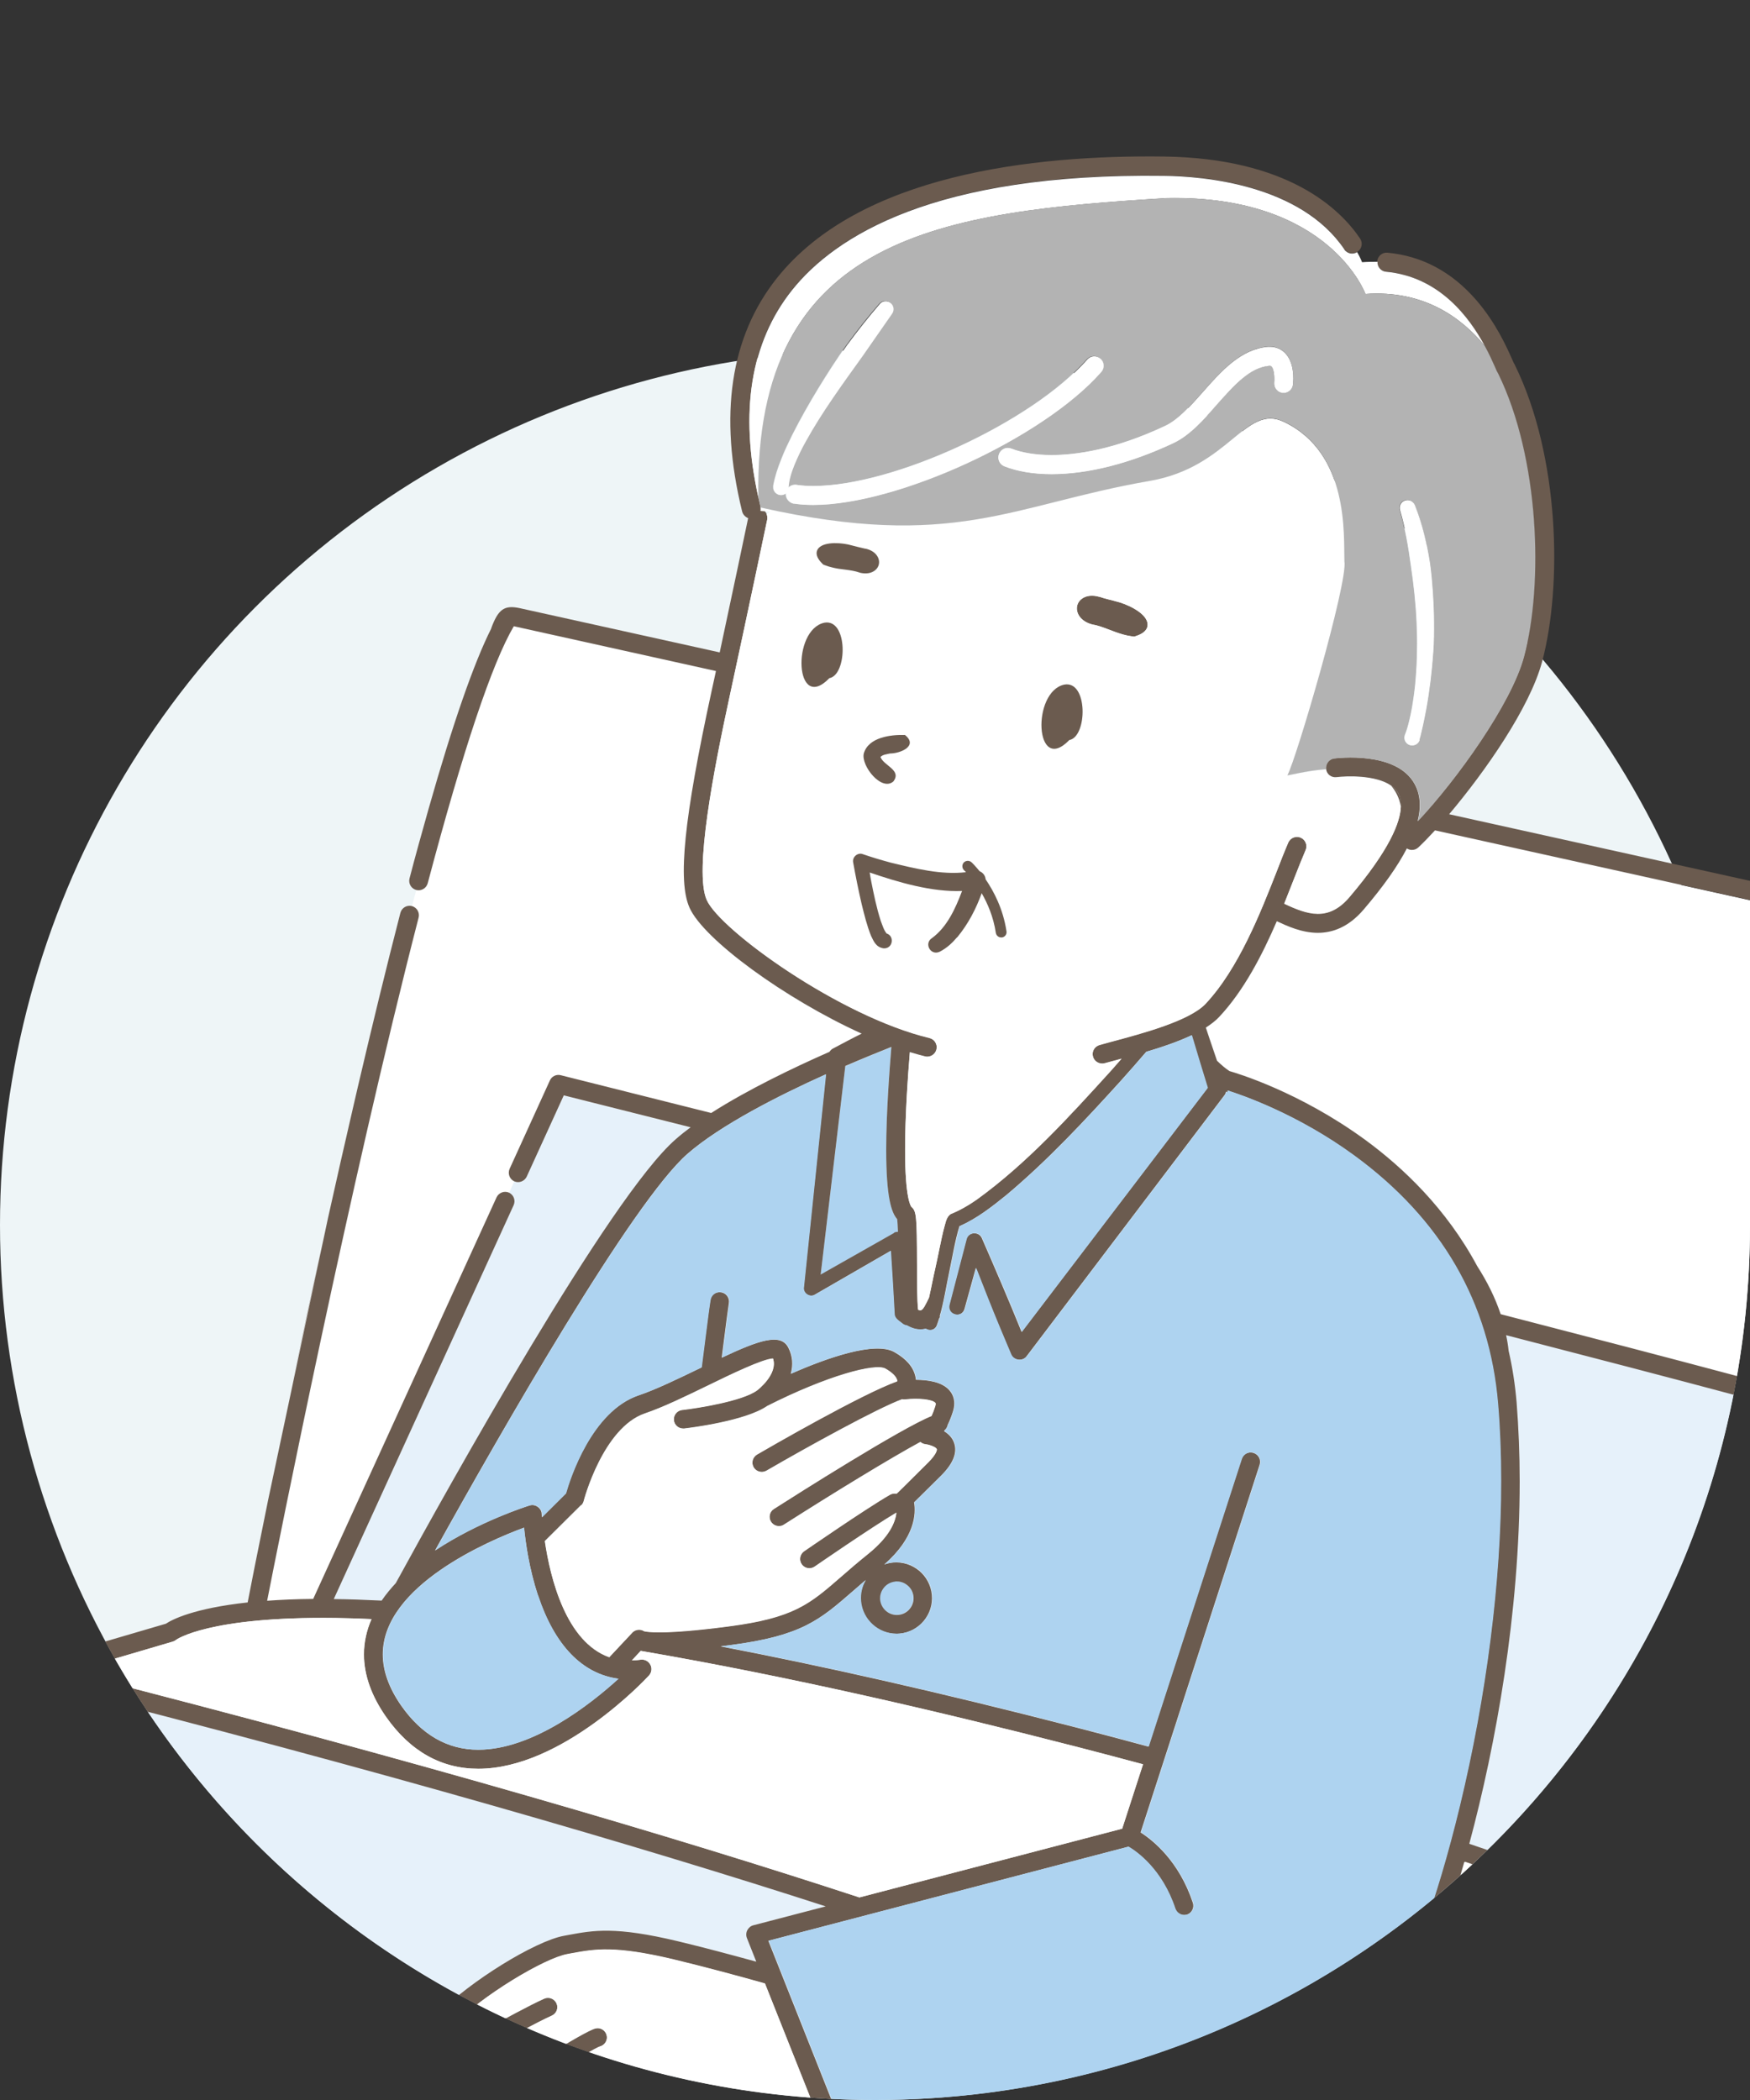 <?xml version="1.0" encoding="UTF-8"?>
<svg id="Layer_2" data-name="Layer 2" xmlns="http://www.w3.org/2000/svg" xmlns:xlink="http://www.w3.org/1999/xlink" viewBox="0 0 125 150">
  <rect x="0" y="0" width="125" height="150" fill="#333333" stroke="none"/>
  <defs>
    <style>
      .cls-1 {
        fill: #fadbd5;
      }

      .cls-2 {
        fill: #6b5b4f;
      }

      .cls-3 {
        fill: #fff;
      }

      .cls-4 {
        fill: #fef5cc;
      }

      .cls-5 {
        fill: none;
      }

      .cls-6 {
        fill: #aed3f0;
      }

      .cls-7 {
        fill: #b3b3b3;
      }

      .cls-8 {
        fill: #e6f1fa;
      }

      .cls-9 {
        fill: #eef5f7;
      }

      .cls-10 {
        clip-path: url(#clippath);
      }
    </style>
    <clipPath id="clippath">
      <path class="cls-5" d="M0,0v87.5c0,34.52,27.98,62.5,62.5,62.5s62.5-27.98,62.5-62.5V0H0Z"/>
    </clipPath>
  </defs>
  <g id="_レイアウト" data-name="レイアウト">
    <circle class="cls-9" cx="62.5" cy="87.5" r="62.5"/>
    <g class="cls-10">
      <g>
        <path class="cls-5" d="M19.52,105.37c.3-1.46.63-3.05.98-4.74"/>
        <path class="cls-5" d="M54.64,36.52c.06.06.11.14.14.22l.25-.19c-.13,0-.26-.02-.39-.03Z"/>
        <path class="cls-3" d="M20.86,98.92c.68-3.24,1.44-6.79,2.26-10.49"/>
        <path class="cls-4" d="M23.42,87.08c.59-2.66,1.21-5.39,1.84-8.11"/>
        <path class="cls-3" d="M101.33,60.53c-.13.12-.3.18-.46.18-.13,0-.25-.04-.36-.11-.67,1.27-1.7,2.73-3.09,4.37-1.08,1.26-2.22,1.66-3.27,1.66-1.16,0-2.2-.48-2.93-.83-1.04,2.41-2.36,4.97-4.12,6.84-.26.27-.58.53-.95.76.09.27.18.54.27.81,0,0,.27.79.53,1.56.3.29.6.54.88.73,0,0,.01,0,.02.01.45.13,4.94,1.45,9.66,4.89,2.72,1.98,5.82,4.92,8.02,9.03.7,1.09,1.28,2.23,1.68,3.44,12.92,3.34,23.03,6.01,24.78,6.66,1.47.54,3.43,1.47,3.43,3.24,0,.87-.49,1.67-.92,2.36-.26.43-.51.83-.6,1.17-.25.96-.76,6.73-1.17,11.37v.04c-.03.35-.33.61-.67.61-.02,0-.04,0-.06,0h0c-.03.3-.05.6-.08.9h0c.37.03.64.36.61.73-.35,3.86-.51,5.47-.62,5.93-.98,4.32-2.47,9.42-3.81,13.7,2.86,1.25,5.63,2.53,8.29,3.83,7.04,3.44,12.63,6.68,17.05,9.5v-83.31l-50.92-11.27c-.44.48-.84.89-1.19,1.22Z"/>
        <path class="cls-3" d="M49.25,64.84c-.85-1.91-.39-6.38,1.57-15.43.11-.49.21-.98.32-1.47l-14.44-3.2c-1.55,2.62-3.62,8.79-6.15,18.36-.09.36-.46.57-.82.48-.1.39-.21.78-.31,1.18.36.09.57.46.48.82-4.94,19.18-10,44.62-10.82,48.8.97-.07,2.06-.12,3.29-.13l13.1-28.69c.15-.34.55-.49.89-.33l.37-.82c-.34-.15-.48-.55-.33-.89l2.88-6.32c.13-.29.46-.45.77-.37.72.18,4.75,1.19,10.75,2.7,2.61-1.67,5.85-3.23,8.45-4.37.06-.1.15-.19.26-.24.59-.31,1.4-.75,2.04-1.06-5.49-2.49-11.3-6.74-12.3-9Z"/>
        <path class="cls-8" d="M131.39,118.59v-.04c.55-6.16.96-10.6,1.21-11.58.14-.53.45-1.04.75-1.53.35-.58.72-1.17.72-1.66,0-.69-.86-1.36-2.56-1.99-1.67-.62-11.38-3.19-23.91-6.42.08.37.14.74.18,1.12.27,1.16.46,2.39.57,3.68.15,1.8.22,3.7.22,5.64,0,9.41-1.7,18.82-3.6,25.89,7.81,2.64,15.11,5.42,21.88,8.34,1.44-4.62,2.82-9.45,3.73-13.45.12-.54.44-4.06.59-5.75.03-.37.36-.64.73-.61.03-.3.05-.6.08-.9-.37-.03-.64-.36-.61-.73Z"/>
        <path class="cls-8" d="M40.27,78.26l-2.65,5.81c-.15.34-.55.48-.89.33l-.37.82s0,0,0,0c.34.15.48.55.33.89l-12.85,28.14c1.05.01,2.19.05,3.42.11.3-.44.64-.86,1.01-1.25,3.82-7,15.29-27.6,19.99-31.7.33-.29.69-.57,1.07-.86-4.58-1.15-7.83-1.97-9.06-2.28Z"/>
        <path class="cls-6" d="M62.86,114.26c.03.32.18.61.43.81s.56.3.87.27c.32-.03.61-.18.81-.43.2-.25.3-.56.27-.87-.03-.32-.18-.61-.43-.81-.22-.18-.49-.28-.76-.28-.04,0-.07,0-.11,0-.32.03-.61.18-.81.43-.2.25-.3.56-.27.87Z"/>
        <path class="cls-6" d="M64.14,88.01c-.01-.41-.03-.74-.06-.91-.4-.47-.78-1.56-.78-4.95,0-2.65.23-5.77.37-7.35-.67.26-1.85.73-3.29,1.36l-1.76,14.9,5.24-2.97c.09-.05.19-.07.28-.06Z"/>
        <path class="cls-8" d="M142.94,174.87c-2.78-5.9-22.26-14.14-46.93-24.58-2.02-.85-4.08-1.73-6.17-2.61-3.05.9-6.97,1.96-12.02,3.2-.05.01-.11.02-.16.02-.3,0-.58-.21-.66-.52,0,0,0,0,0,0-.33.08-.65.16-.98.24,0,0,0,0,0,0,.09.36-.14.73-.5.82-8,1.93-14.96,3.39-15.03,3.4-.05,0-.09.01-.14.01-.27,0-.52-.17-.63-.43l-.88-2.21c-1.97,1.25-4.71,2.49-7.35,2.03-3.41-.6-4.62-.22-4.77-.17-.85.5-5.73,3.31-9.1,3.31-1.17,0-2.16-.34-2.73-1.23-.06-.1-.13-.23-.16-.39-1.36.5-2.8.7-3.86.29-.77-.3-1.27-.88-1.46-1.69-.09-.39-.03-.73.13-1.04-.25-.03-.48-.11-.66-.25-.7-.53-.86-1.14-.87-1.57-.02-.74.39-1.43.77-1.91-.29-.26-.43-.55-.49-.79-.31-1.25.88-2.78,3.05-5.01,2.21-2.27,6.9-5.17,8.96-5.54l.32-.06c1.79-.33,3.34-.61,7.81.45,1.8.43,3.81.97,5.6,1.46l-.67-1.69c-.07-.18-.06-.38.03-.56.09-.17.24-.3.43-.35l5.17-1.35c-13.2-4.27-31.39-9.6-56.09-15.87l-4.35,1.28s-.02,0-.03,0c-.92.31-12.49,6.23-62.19,32.55-.1.05-.21.08-.31.08-.24,0-.47-.13-.59-.36-.27.14-.54.28-.8.43.17.33.05.73-.28.91-14.23,7.54-28.55,15.14-40.12,21.28h249.25c-.16-.65-.33-1.18-.52-1.58Z"/>
        <path class="cls-2" d="M23.12,88.43c-.82,3.7-1.58,7.26-2.26,10.49M35.09,44.89c-1.24,2.46-2.74,6.77-4.47,12.86l-.71,2.54c-.22.8-.44,1.61-.66,2.46-.09.36.12.72.48.82,0,0,0,0,0,0,.36.09.72-.12.82-.48,2.54-9.58,4.61-15.75,6.15-18.36l14.44,3.2c-.11.49-.21.99-.32,1.47-1.96,9.05-2.42,13.52-1.57,15.43,1,2.26,6.81,6.51,12.3,9-.64.31-1.45.75-2.04,1.06-.11.05-.2.14-.26.24-2.59,1.14-5.84,2.7-8.45,4.37-6-1.51-10.03-2.52-10.75-2.7-.31-.08-.64.08-.77.37l-2.88,6.32c-.15.34,0,.73.33.89.34.15.73,0,.89-.33l2.65-5.81c1.23.31,4.49,1.13,9.06,2.28-.38.28-.74.57-1.07.86-4.71,4.1-16.17,24.71-19.99,31.7-.37.4-.71.81-1.01,1.25-1.23-.06-2.37-.1-3.42-.11l12.85-28.14c.15-.34,0-.73-.33-.89,0,0,0,0,0,0-.34-.15-.73,0-.89.33l-13.1,28.69c-1.22.01-2.32.06-3.29.13.82-4.19,5.88-29.63,10.82-48.8.09-.36-.12-.72-.48-.82,0,0,0,0,0,0-.36-.09-.72.12-.82.48-1.02,3.95-2.04,8.16-3.03,12.39l-.31,1.34c-.63,2.72-1.25,5.45-1.84,8.11l-4.27,20.11c-.79,3.89-1.32,6.55-1.46,7.31-3.87.42-5.41,1.23-5.84,1.52l-9.62,2.82c-.2.06-.35.2-.43.38l-3.61,1.06c-.33.08-1.98.76-28.14,14.52l-1.44.76c-8.36,4.4-19.1,10.07-32.91,17.38-.33.17-.45.58-.28.91.12.23.35.36.59.36.11,0,.21-.03.31-.08C-13.97,127.81-2.41,121.89-1.49,121.58c0,0,.02,0,.03,0l4.35-1.28c24.7,6.27,42.89,11.6,56.09,15.87l-5.17,1.35c-.19.05-.34.18-.43.35-.09.17-.1.38-.03.56l.67,1.69c-1.79-.49-3.8-1.03-5.6-1.46-4.47-1.07-6.02-.78-7.81-.45l-.32.06c-2.06.37-6.75,3.27-8.96,5.54-2.17,2.22-3.36,3.76-3.05,5.01.06.24.2.53.49.79-.39.48-.79,1.17-.77,1.91.01.43.17,1.05.87,1.57.18.14.41.22.66.25-.16.31-.21.65-.13,1.04.19.8.69,1.39,1.46,1.69,1.05.41,2.5.22,3.86-.29.03.16.09.29.16.39.57.89,1.56,1.23,2.73,1.23,3.37,0,8.26-2.8,9.1-3.31.15-.05,1.36-.43,4.77.17,2.63.46,5.37-.78,7.35-2.03l.88,2.21c.1.26.36.43.63.43.05,0,.09,0,.14-.01.07-.01,7.03-1.47,15.03-3.4.36-.09.59-.45.5-.82,0,0,0,0,0,0-.09-.36-.45-.59-.82-.5-6.68,1.61-12.63,2.89-14.44,3.27l-5.87-14.78,25.71-6.72c.6.36,2.41,1.62,3.34,4.42.09.28.35.46.64.46.07,0,.14-.01.21-.03.35-.12.54-.5.42-.85-.98-2.95-2.82-4.44-3.73-5.02l8.5-26.26c.12-.36-.08-.74-.44-.85-.36-.11-.74.08-.85.44l-6.65,20.54c-1.7-.46-3.42-.92-5.17-1.37-9.85-2.54-18.24-4.42-25.39-5.79.23-.03.46-.06.7-.09,5.08-.66,6.38-1.8,8.75-3.86.28-.24.58-.5.9-.78-.26.44-.39.96-.34,1.51.12,1.32,1.23,2.32,2.54,2.32.08,0,.15,0,.23-.01,1.4-.13,2.44-1.37,2.31-2.77-.13-1.4-1.37-2.43-2.77-2.31-.22.02-.43.07-.63.14,2.21-1.94,2.27-3.64,2.13-4.44.3-.3.89-.88,1.94-1.92.85-.85,1.16-1.63.92-2.32-.13-.39-.42-.66-.72-.84.02-.03.03-.05.05-.08.11-.1.18-.22.21-.37.13-.27.26-.59.38-.97.22-.72,0-1.2-.24-1.48-.53-.64-1.61-.77-2.41-.77,0-.08-.02-.17-.04-.25-.15-.67-.65-1.25-1.5-1.73-1.41-.8-4.89.45-7.4,1.55.18-.64.13-1.27-.17-1.86-.54-1.09-2.15-.52-4.76.71.05-.42.1-.81.15-1.18.17-1.32.29-2.28.36-2.72.06-.37-.19-.72-.56-.77-.37-.06-.72.19-.77.56-.07.46-.2,1.43-.37,2.76-.08.61-.16,1.29-.26,2.05-.04.02-.07.04-.11.05-1.55.75-3.15,1.53-4.38,1.94-3.37,1.14-4.91,5.98-5.2,7.01l-1.71,1.7c0-.13-.01-.21-.01-.22,0-.21-.11-.41-.29-.53-.17-.12-.39-.16-.59-.09-.26.08-3.65,1.16-6.74,3.21,4.76-8.57,14.1-24.9,18.04-28.34,2.36-2.05,6.51-4.16,9.87-5.67-.41,3.93-1.58,15.22-1.58,15.22-.06.42.43.75.79.52l5.42-3.13c.1,1.51.19,3.01.27,4.52.01.34.39.51.61.71.08.05.17.08.25.09h.02c.17.1.51.29.96.29.12,0,.25-.01.39-.05.25.16.62.14.79-.21.07-.17.12-.35.18-.53.03-.05.07-.11.1-.16l-.07.04c.31-1.06.47-2.16.7-3.24.23-1.08.4-2.18.72-3.23,0,0,.02,0,.02,0,1.25-.56,2.28-1.37,3.32-2.21,2.98-2.5,5.63-5.35,8.23-8.22.6-.67,1.19-1.34,1.77-2.02,1.12-.33,2.26-.72,3.24-1.18.39,1.3.79,2.64,1.14,3.76l-13.28,17.43c-.91-2.25-1.87-4.48-2.84-6.7-.21-.5-.99-.45-1.11.09l-1.22,4.68c-.17.72.88.99,1.09.29l.81-2.93c.55,1.41,1.1,2.81,1.68,4.21.27.65.55,1.3.82,1.95.18.46.84.54,1.13.14l14.13-18.64c.06-.07.09-.16.11-.25.04.02.07.05.11.07v-.15c.99.31,4.97,1.67,9.03,4.64,6.22,4.54,9.67,10.51,10.27,17.74.15,1.76.22,3.62.22,5.53,0,7.1-1.05,15.34-2.95,23.21-1.71,7.05-3.6,11.83-4.64,13.29-.47.67-3.58,2.71-22.15,7.28-.36.09-.58.46-.5.82,0,0,0,0,0,0,.08.31.35.52.66.52.05,0,.11,0,.16-.02,5.05-1.24,8.97-2.3,12.02-3.2,2.09.89,4.15,1.76,6.17,2.61,24.67,10.43,44.15,18.67,46.93,24.58.19.4.36.93.52,1.58h1.37c-.19-.88-.42-1.61-.68-2.15-3-6.37-21.71-14.28-47.62-25.24-1.54-.65-3.11-1.32-4.69-1.99,7.78-2.43,8.58-3.54,8.9-4,.94-1.32,2.45-5.02,3.89-10.1,11.53,3.9,21.96,8.12,31.17,12.63,7.37,3.61,13.14,6.99,17.64,9.88v-1.59c-4.43-2.81-10.01-6.05-17.05-9.5-2.66-1.3-5.43-2.58-8.29-3.83,1.33-4.28,2.82-9.37,3.81-13.7.1-.46.27-2.06.62-5.93.03-.37-.24-.69-.61-.73h0c-.37-.03-.69.24-.73.61-.15,1.69-.47,5.21-.59,5.75-.91,4.01-2.3,8.84-3.73,13.45-6.77-2.92-14.07-5.71-21.88-8.34,1.9-7.08,3.6-16.48,3.6-25.89,0-1.94-.08-3.84-.22-5.64-.11-1.29-.3-2.52-.57-3.68-.04-.38-.1-.75-.18-1.12,12.53,3.24,22.24,5.81,23.91,6.42,1.7.63,2.56,1.29,2.56,1.99,0,.49-.37,1.09-.72,1.66-.3.49-.62,1.01-.75,1.53-.26.99-.66,5.42-1.21,11.58v.04c-.04.37.24.69.6.73h0s.04,0,.06,0c.34,0,.64-.26.67-.61v-.04c.42-4.64.93-10.41,1.18-11.37.09-.34.34-.74.6-1.17.43-.7.92-1.49.92-2.36,0-1.77-1.96-2.7-3.43-3.24-1.75-.65-11.86-3.32-24.78-6.66-.4-1.2-.98-2.35-1.68-3.44-2.2-4.1-5.3-7.04-8.02-9.03-4.72-3.44-9.21-4.76-9.66-4.89,0,0-.01,0-.02-.01-.28-.18-.58-.44-.88-.73-.26-.77-.53-1.56-.53-1.56-.09-.27-.18-.54-.27-.81.37-.24.7-.49.95-.76,1.76-1.87,3.08-4.43,4.12-6.84.73.34,1.78.83,2.93.83,1.05,0,2.19-.4,3.27-1.66,1.4-1.64,2.43-3.09,3.09-4.37.11.07.23.11.36.11.17,0,.33-.06.46-.18.35-.33.75-.74,1.19-1.22l50.92,11.27v-1.37l-49.91-11.05c2.57-3.04,5.76-7.61,6.64-10.89,1.45-5.42,1.26-14.69-1.95-21.21-.01-.03-.03-.06-.05-.09-.03-.05-.1-.21-.16-.35-.37-.83-1.14-2.56-2.53-4.17-1.75-2.03-3.89-3.17-6.35-3.4-.37-.04-.7.24-.74.61,0,0,0,.02,0,.03-.02.36.25.68.61.71,3.82.35,5.95,3.26,7.05,5.29.32.6.56,1.13.72,1.48.12.27.19.41.25.52,2.93,5.99,3.24,14.98,1.84,20.22-.9,3.37-4.83,8.83-7.58,11.74.26-1.03.19-1.91-.21-2.64-1.3-2.4-5.58-1.86-5.76-1.84-.37.05-.63.39-.58.76,0,0,0,0,0,0,.05.37.39.63.76.58.76-.1,2.82-.15,3.89.6.21.15.39.33.51.54.11.21.2.51.19.93-.03,1.11-.78,3.09-3.68,6.49-1.49,1.75-2.98,1.25-4.64.47h-.01c.25-.63.49-1.24.71-1.8.29-.74.57-1.45.82-2.03.15-.34-.01-.74-.35-.89-.34-.15-.74.01-.89.35-.26.61-.54,1.32-.83,2.07-1.15,2.93-2.72,6.94-5.08,9.45-1.14,1.21-4.49,2.11-6.7,2.7-.31.08-.61.16-.87.24-.36.1-.57.47-.47.83.08.3.36.5.65.5.06,0,.12,0,.18-.02.26-.07.55-.15.86-.23.12-.03.23-.06.35-.1-.24.28-.49.56-.73.83-2.99,3.29-6.01,6.63-9.62,9.24-.6.41-1.2.76-1.84,1.02-.34.22-.38.68-.49,1.02-.18.66-.46,2.17-.62,2.85-.16.69-.29,1.4-.45,2.1-.1.22-.21.43-.31.61-.05.09-.18.3-.3.3-.05,0-.11-.02-.17-.04-.07-.59-.07-2.21-.08-3.32,0-3.36-.04-3.73-.4-4.03-.05-.05-.45-.61-.45-4.07,0-2.46.2-5.34.34-6.97.37.11.73.21,1.08.3.05.01.11.02.16.02.31,0,.58-.21.66-.52.09-.36-.14-.73-.5-.82-6.44-1.54-14.97-7.73-15.91-9.86-.91-2.05.51-9.32,1.65-14.6,1.29-5.94,2.66-12.5,2.67-12.56.03-.14.01-.27-.04-.39-.03-.08-.08-.15-.14-.22-.1,0-.2-.02-.29-.02.01-.08,0-.16,0-.24,0,0,0-.01,0-.02-.06-.24-.11-.47-.16-.7-1.36-6.11-.56-11.09,2.39-14.8,3.06-3.85,10.15-8.4,26.57-8.18,2.84.04,9.77.62,12.9,5.26.2.3.61.38.92.19,0,0,.02,0,.02-.01.31-.21.39-.63.18-.94-1.44-2.14-5.18-5.74-14.01-5.86-9.36-.12-21.76,1.28-27.65,8.69-3.33,4.19-4.16,9.8-2.48,16.66.06.23.23.4.43.48-.19.91-1.07,5.11-2.03,9.59l-14.28-3.16c-1.11-.24-1.54.08-2.04,1.43ZM20.51,100.63c-.35,1.69-.68,3.28-.98,4.74M58.33,150.95c-1.79,1.17-4.31,2.39-6.61,1.98-4.07-.71-5.39-.16-5.62-.04-.01,0-.02.01-.03.02-2.72,1.62-8.68,4.34-10.01,2.6.05-.15.22-.36.47-.61.15-.09.3-.19.44-.28,1.37-.94,7.17-4.64,7.23-4.67.3-.19.4-.59.22-.9-.18-.31-.57-.42-.89-.26-1.51.8-5.7,3.09-7.71,4.98-1.59.97-3.48,1.42-4.46,1.04-.35-.14-.56-.37-.64-.74-.09-.38,1.25-1.09,2.14-1.56.38-.2.76-.41,1.14-.63.12-.02.23-.06.33-.14.09-.07.18-.15.28-.22.06-.04.12-.08.18-.12.06-.04.11-.09.16-.15,2.73-2.1,7.36-4.87,7.9-5.06.36-.09.58-.46.48-.81-.09-.36-.45-.58-.81-.48-.79.2-6.01,3.43-8.64,5.49-1.82,1.08-3.79,1.85-4.21,1.63-.3-.22-.34-.41-.34-.54-.01-.44.41-.98.72-1.31.13-.04.24-.11.33-.22.9-1.15,2.91-2.63,5.8-4.29.02-.01,2.22-1.22,3.23-1.67.34-.15.49-.55.34-.88-.15-.34-.55-.49-.88-.34-1.06.47-3.24,1.67-3.34,1.73-2.74,1.57-4.68,2.97-5.8,4.17-.07-.05-.13-.1-.15-.17-.13-.51.78-1.77,2.71-3.75,2.15-2.21,6.61-4.87,8.24-5.16l.32-.06c1.64-.3,3.06-.56,7.26.44,2.12.51,4.54,1.16,6.53,1.72l3.69,9.28ZM76.55,124.68c1.71.44,3.41.89,5.09,1.34l-1.49,4.6-18.77,4.91c-13.07-4.29-31.34-9.7-56.43-16.1l7.38-2.17c.09-.03.16-.06.23-.12.02-.02,2.32-1.69,11.4-1.57.84.01,1.7.04,2.57.08-.34.79-.54,1.63-.54,2.52,0,1.46.53,2.96,1.57,4.45,1.73,2.47,3.95,3.72,6.6,3.72,5.96,0,11.94-6.38,12.19-6.66.19-.21.24-.52.1-.77-.13-.25-.41-.4-.69-.36-.21.03-.42.05-.63.05l.63-.68c10.65,1.82,21.74,4.43,30.78,6.76ZM63.95,112.96s.07,0,.11,0c.28,0,.55.1.76.28.25.2.4.49.43.81.03.32-.07.63-.27.87-.2.25-.49.4-.81.43-.32.03-.63-.07-.87-.27s-.4-.49-.43-.81c-.03-.32.07-.63.27-.87.2-.25.49-.4.81-.43ZM41.51,107.52c.09-.09.15-.19.18-.31.01-.05,1.38-5.24,4.38-6.26,1.31-.44,2.95-1.24,4.53-2.01,1.56-.76,3.87-1.88,4.61-1.91.37,1.12-1.12,2.26-1.14,2.27-1.02.76-4.21,1.27-5.35,1.4-.37.04-.63.38-.59.74.04.34.33.59.66.59.03,0,.05,0,.08,0,.45-.05,4.39-.54,5.93-1.61,4.29-2.17,7.72-3.08,8.44-2.67.48.27.78.56.84.83,0,.02,0,.04,0,.07-2.5.89-9.19,4.75-10.01,5.23-.32.19-.43.6-.24.92.12.21.35.33.58.33.11,0,.23-.03.34-.09,3-1.74,7.92-4.45,9.68-5.1.08.02.16.02.25.01.82-.1,1.91-.02,2.13.25.04.04,0,.16-.01.22-.09.29-.18.52-.27.71-2.16.86-9.68,5.63-11.26,6.64-.31.2-.4.61-.2.92.13.2.34.31.57.31.12,0,.25-.03.36-.11,3.64-2.32,7.62-4.75,9.74-5.9.1.09.22.15.36.16.31.04.76.21.81.35.02.06-.04.37-.6.93-1.72,1.72-2.2,2.17-2.2,2.18-.02.02-.05.05-.07.07-.15-.03-.32-.01-.47.07-1.72.98-5.96,3.91-6.14,4.04-.3.21-.38.63-.17.93.13.19.34.29.55.29.13,0,.26-.04.38-.12.04-.03,4.03-2.78,5.83-3.85-.06.64-.46,1.69-2.03,2.95-.75.61-1.38,1.15-1.93,1.63-2.24,1.95-3.37,2.93-8.04,3.54-4.72.61-5.86.39-6.03.34-.1-.06-.21-.1-.32-.1-.2-.01-.39.07-.52.21l-1.63,1.74c-3.1-1.09-4.22-5.64-4.61-8.28l2.59-2.57ZM37.43,109.12c.11,1.07.37,2.94.99,4.83,1.19,3.57,3.16,5.62,5.75,5.96-1.97,1.8-6.1,5.07-10.02,5.07-2.18,0-4.03-1.06-5.49-3.14-.88-1.26-1.32-2.49-1.32-3.67,0-4.9,7.56-8.12,10.08-9.05ZM63.86,88.07l-5.24,2.97,1.76-14.9c1.44-.62,2.63-1.1,3.29-1.36-.13,1.59-.37,4.7-.37,7.35,0,3.39.37,4.48.78,4.95.03.18.04.51.06.91-.1,0-.19.01-.28.06ZM68.38,87.67s.01,0,.02,0c-.02,0-.03.01-.02,0Z"/>
        <path class="cls-3" d="M104.63,132.98c-1.44,5.08-2.95,8.77-3.89,10.1-.33.46-1.12,1.57-8.9,4,1.58.67,3.15,1.33,4.69,1.99,25.91,10.96,44.63,18.87,47.62,25.24.26.55.48,1.28.68,2.15h8.62v-20.97c-4.5-2.89-10.27-6.28-17.64-9.88-9.22-4.51-19.64-8.73-31.17-12.63Z"/>
        <path class="cls-3" d="M76.55,124.68c-9.04-2.33-20.13-4.93-30.78-6.76l-.63.68c.2,0,.41-.02.63-.05.28-.04.56.1.69.36.13.25.09.56-.1.77-.25.27-6.23,6.66-12.19,6.66-2.65,0-4.87-1.25-6.6-3.72-1.04-1.49-1.57-2.98-1.57-4.45,0-.9.2-1.74.54-2.52-.88-.04-1.74-.07-2.57-.08-9.08-.12-11.38,1.55-11.4,1.57-.07.06-.14.09-.23.12l-7.38,2.17c25.09,6.4,43.36,11.81,56.43,16.1l18.77-4.91,1.49-4.6c-1.68-.45-3.37-.9-5.09-1.34Z"/>
        <path class="cls-3" d="M51.72,152.93c2.3.4,4.82-.82,6.61-1.98l-3.69-9.28c-1.99-.56-4.41-1.21-6.53-1.72-4.2-1-5.62-.74-7.26-.44l-.32.06c-1.63.29-6.09,2.95-8.24,5.16-1.92,1.98-2.84,3.24-2.71,3.75.02.06.08.12.15.17,1.12-1.2,3.06-2.6,5.8-4.17.1-.06,2.28-1.26,3.34-1.73.34-.15.73,0,.88.34.15.34,0,.73-.34.88-1.01.45-3.21,1.66-3.23,1.67-2.9,1.66-4.9,3.15-5.8,4.29-.09.11-.2.18-.33.22-.31.32-.73.86-.72,1.31,0,.12.04.31.34.54.42.22,2.39-.55,4.21-1.63,2.63-2.06,7.85-5.29,8.64-5.49.36-.09.72.13.81.48.09.36-.13.72-.48.81-.54.18-5.17,2.96-7.9,5.06-.04.06-.09.11-.16.15-.06.04-.12.08-.18.12-.09.08-.19.15-.28.22-.1.08-.21.13-.33.14-.38.22-.77.43-1.14.63-.89.47-2.23,1.18-2.14,1.56.09.37.29.6.64.74.98.38,2.87-.07,4.46-1.04,2.01-1.9,6.2-4.19,7.71-4.98.32-.17.71-.05.89.26.18.31.08.71-.22.9-.06.04-5.86,3.74-7.23,4.67-.14.1-.29.19-.44.28-.25.25-.42.46-.47.61,1.34,1.74,7.29-.98,10.01-2.6,0,0,.02-.01.03-.02.22-.12,1.55-.67,5.62.04Z"/>
        <path class="cls-6" d="M77.49,149.58c18.56-4.57,21.67-6.61,22.15-7.28,1.04-1.46,2.94-6.25,4.64-13.29,1.9-7.87,2.95-16.11,2.95-23.21,0-1.91-.07-3.77-.22-5.53-.6-7.23-4.05-13.19-10.27-17.74-4.06-2.97-8.04-4.32-9.04-4.64v.15s-.06-.05-.1-.07c-.02.09-.06.17-.11.25l-14.13,18.64c-.29.4-.95.32-1.13-.14-.27-.65-.55-1.29-.82-1.95-.58-1.39-1.13-2.8-1.68-4.21l-.81,2.93c-.21.7-1.26.43-1.09-.29l1.22-4.68c.13-.54.91-.59,1.11-.09.97,2.22,1.93,4.45,2.84,6.7l13.28-17.43c-.35-1.12-.75-2.46-1.14-3.76-.97.46-2.11.85-3.24,1.18-.59.68-1.18,1.35-1.77,2.02-2.6,2.87-5.25,5.72-8.23,8.22-1.04.84-2.08,1.65-3.32,2.21,0,0-.01,0-.02,0-.31,1.05-.49,2.15-.72,3.23-.24,1.08-.39,2.18-.7,3.24l.07-.04c-.03.06-.07.11-.1.16-.05.18-.11.35-.18.53-.18.35-.55.37-.79.21-.14.04-.27.05-.39.05-.44,0-.79-.19-.96-.28h-.02c-.08-.02-.16-.04-.25-.1-.23-.2-.6-.37-.61-.71-.08-1.51-.17-3.02-.27-4.52l-5.42,3.13c-.36.22-.86-.1-.79-.52,0,0,1.17-11.29,1.58-15.22-3.36,1.51-7.52,3.62-9.87,5.67-3.95,3.44-13.29,19.77-18.04,28.34,3.09-2.04,6.48-3.13,6.74-3.21.2-.06.42-.03.59.09.17.12.28.32.29.53,0,0,0,.09.01.22l1.71-1.7c.29-1.03,1.83-5.87,5.2-7.01,1.23-.42,2.83-1.19,4.38-1.94.04-.02.07-.04.11-.05.1-.75.18-1.44.26-2.05.17-1.33.29-2.3.37-2.76.06-.37.4-.62.77-.56.37.06.62.4.56.77-.07.44-.19,1.4-.36,2.72-.05.36-.1.76-.15,1.18,2.61-1.23,4.22-1.8,4.76-.71.3.59.35,1.22.17,1.86,2.51-1.11,5.99-2.35,7.4-1.55.85.48,1.35,1.06,1.5,1.73.02.09.03.17.04.25.8,0,1.88.14,2.41.77.23.28.46.76.24,1.48-.12.38-.25.7-.38.97-.03.14-.1.27-.21.37-.02.03-.03.05-.05.08.31.19.59.46.72.84.24.69-.07,1.47-.92,2.32-1.05,1.05-1.63,1.63-1.94,1.92.14.81.08,2.5-2.13,4.44.2-.07.41-.12.63-.14,1.4-.13,2.64.91,2.77,2.31.13,1.4-.91,2.64-2.31,2.77-.08,0-.16.01-.23.01-1.3,0-2.42-1-2.54-2.32-.05-.55.08-1.07.34-1.51-.32.27-.62.53-.9.78-2.37,2.06-3.67,3.2-8.75,3.86-.24.03-.48.06-.7.09,7.14,1.37,15.54,3.25,25.39,5.79,1.74.45,3.46.9,5.17,1.37l6.65-20.54c.12-.36.5-.55.85-.44.36.12.55.5.44.85l-8.5,26.26c.91.58,2.74,2.08,3.73,5.02.12.35-.07.73-.42.85-.07.02-.14.03-.21.03-.28,0-.54-.18-.64-.46-.93-2.8-2.74-4.07-3.34-4.42l-25.71,6.72,5.87,14.78c1.8-.38,7.75-1.67,14.44-3.27.36-.09.73.14.82.5.33-.08.65-.16.98-.24-.09-.36.13-.73.5-.82Z"/>
        <path class="cls-6" d="M68.4,87.66s-.02,0-.02,0c-.01,0,0,0,.02,0Z"/>
        <path class="cls-2" d="M80.19,45.31c.22.06.44.11.67.14l.16.02.14-.05c.84-.28.85-.73.79-.98-.19-.74-1.55-1.33-2.27-1.5-.16-.05-.33-.09-.5-.13-.22-.06-.43-.11-.63-.18h-.03c-.48-.15-.93-.1-1.24.13-.34.25-.45.66-.29,1.05.15.36.51.65.99.78l.07.02c.38.06.77.21,1.19.37.31.12.62.23.94.33Z"/>
        <path class="cls-1" d="M82.15,69.5c.91-.93,1.29-2.51,1.38-3.79.2-3.05-1.93-5.36-4.88-5.45-2.54-.08-4.75,2.09-4.91,4.68-.05.75.06,1.53.34,2.23.24.63.44,1.49.86,2.02.47.59.94.56,1.58.74.65.19,1.19.61,1.88.71,1.31.2,2.8-.17,3.75-1.15Z"/>
        <path class="cls-1" d="M54.55,54c-1.91-.08-3.58,1.98-3.69,4.42-.03.71.05,1.45.25,2.11.18.59.33,1.4.65,1.91.35.56.7.53,1.19.7.49.18.89.57,1.42.67.99.19,2.11-.16,2.82-1.09.68-.88.97-2.37,1.04-3.58.15-2.88-1.45-5.06-3.67-5.14Z"/>
        <path class="cls-3" d="M96.03,17.82c-3.13-4.64-10.07-5.23-12.9-5.26-16.42-.22-23.51,4.33-26.57,8.18-2.94,3.7-3.74,8.68-2.39,14.8-.33-18.85,13.33-20.41,29.2-21.39,11.59-.22,14.16,6.85,14.16,6.85,4.16-.3,6.85,1.68,8.52,3.7-1.1-2.03-3.23-4.93-7.05-5.29-.36-.03-.63-.35-.61-.71-.35,0-.72,0-1.1.03,0,0-.1-.28-.35-.72-.31.19-.71.11-.92-.19Z"/>
        <path class="cls-3" d="M91.96,55.38c.64-1.14,4.35-13.81,4.07-15.28-.05-1.85.36-7.74-4.33-9.97-2.75-1.31-3.88,3.25-9.58,4.23-9.87,1.7-13.94,4.99-27.79,1.9.02.08.02.16,0,.24.1,0,.19.02.29.02.13,0,.25.02.39.03l-.25.19c.05.12.06.26.04.39-.01.07-1.39,6.62-2.67,12.56-1.15,5.28-2.56,12.55-1.65,14.6.94,2.13,9.48,8.32,15.91,9.86.36.09.59.45.5.82-.07.31-.35.52-.66.52-.05,0-.11,0-.16-.02-.35-.08-.71-.18-1.08-.3-.13,1.63-.34,4.5-.34,6.97,0,3.47.41,4.02.45,4.07.36.3.39.68.4,4.03,0,1.11,0,2.73.08,3.32.06.03.12.04.17.04.12,0,.25-.21.3-.3.11-.19.21-.4.31-.61.16-.7.29-1.41.45-2.1.16-.68.44-2.19.62-2.85.11-.34.14-.8.49-1.02.64-.26,1.24-.6,1.84-1.02,3.61-2.61,6.63-5.95,9.62-9.24.25-.28.49-.55.73-.83-.12.03-.24.06-.35.1-.31.08-.6.16-.86.23-.06.02-.12.02-.18.02-.3,0-.57-.2-.65-.5-.1-.36.11-.73.47-.83.27-.07.56-.15.87-.24,2.21-.59,5.56-1.49,6.7-2.7,2.36-2.51,3.93-6.52,5.08-9.45.29-.75.57-1.47.83-2.07.15-.34.55-.5.89-.35.34.15.5.55.35.89-.25.59-.53,1.29-.82,2.03-.22.57-.46,1.17-.71,1.8h.01c1.65.78,3.14,1.29,4.64-.46,2.9-3.41,3.65-5.38,3.68-6.49-.11-.61-.36-1.1-.69-1.47-1.07-.75-3.13-.7-3.89-.6-.37.05-.71-.21-.76-.58,0,0,0,0,0,0-1.54.13-2.8.49-2.77.43ZM77.98,44.6c-.48-.13-.84-.41-.99-.78-.16-.39-.05-.81.29-1.05.31-.23.76-.27,1.24-.14h.03c.2.08.41.13.63.19.17.04.33.08.5.13.72.16,2.08.75,2.27,1.5.06.25.05.7-.79.98l-.14.05-.16-.02c-.23-.03-.45-.08-.67-.14-.32-.09-.64-.21-.94-.33-.42-.16-.81-.31-1.19-.37l-.07-.02ZM58.5,39.16c.44-.48,1.72-.37,2.33-.19.14.03.29.07.43.11.19.05.37.1.55.13h.03c.42.1.74.32.89.63.16.33.08.69-.2.92-.26.21-.65.28-1.07.18l-.06-.02c-.32-.11-.67-.16-1.05-.21-.28-.04-.56-.08-.85-.14-.19-.04-.38-.1-.56-.17l-.13-.05-.09-.09c-.53-.56-.35-.91-.21-1.07ZM58.88,44.48c1.7-.31,1.66,3.72.36,3.96-2.46,2.54-2.71-3.46-.36-3.96ZM76.02,48.9c1.7-.31,1.66,3.72.36,3.96-2.46,2.54-2.71-3.46-.36-3.96ZM63.81,55.82c-.85.73-2.32-1.13-2.11-2,.33-1.16,1.94-1.36,2.92-1.32.99.79-.32,1.33-1.06,1.33-.23.06-.51.07-.68.25.23.63,1.54.93.92,1.75ZM66.6,66.99c1.07-.78,1.66-2.09,2.14-3.36-2.16.08-4.56-.62-6.6-1.32.03.2.07.39.1.59.18.96.38,1.95.69,2.87.11.31.22.66.42.9.57.18.46,1.09-.21,1.06-.55-.08-.71-.49-.9-.89-.31-.74-.48-1.5-.67-2.26-.23-1-.43-1.98-.61-2.99-.08-.39.35-.74.71-.58.64.22,1.32.42,1.98.6,1.71.42,3.61.9,5.37.68-.08-.09-.14-.14-.14-.14-.16-.14-.17-.39-.02-.55.14-.16.39-.17.55-.02.03.03.26.25.58.64.23.09.41.32.43.58.58.85,1.24,2.11,1.49,3.71.03.21-.11.41-.32.44-.02,0-.04,0-.06,0-.19,0-.35-.14-.38-.33-.17-1.14-.59-2.09-1.01-2.83-.42,1.13-.96,2.19-1.74,3.14-.33.39-.72.76-1.23,1.02-.65.31-1.15-.6-.54-.98Z"/>
        <path class="cls-2" d="M58.79,40.32l.13.05c.19.07.37.13.56.17.28.07.57.11.85.14.38.05.74.1,1.05.21l.06.02c.41.1.8.04,1.07-.18.28-.23.36-.59.2-.92-.15-.31-.47-.53-.89-.62h-.03c-.18-.04-.36-.08-.55-.13-.14-.04-.29-.07-.43-.11-.61-.18-1.88-.29-2.33.19-.15.16-.32.52.21,1.07l.09.09Z"/>
        <path class="cls-2" d="M100.07,57.6c.01-.42-.08-.72-.19-.93-.12-.22-.29-.4-.51-.54.33.38.58.86.69,1.47Z"/>
        <path class="cls-7" d="M97.53,20.99s-2.57-7.06-14.16-6.85c-15.87.98-29.53,2.54-29.2,21.39.05.23.11.47.16.7,0,0,0,.01,0,.02,13.85,3.1,17.93-.19,27.79-1.9,5.7-.98,6.83-5.54,9.58-4.23,4.69,2.23,4.27,8.12,4.33,9.97.27,1.47-3.44,14.14-4.07,15.28-.03.06,1.23-.31,2.77-.43-.05-.37.21-.71.58-.76.18-.02,4.46-.56,5.76,1.84.4.73.47,1.6.21,2.64,2.75-2.92,6.68-8.38,7.58-11.74,1.4-5.24,1.09-14.23-1.84-20.22-.07-.11-.14-.26-.25-.52-.16-.36-.39-.88-.72-1.48-1.67-2.02-4.36-4-8.52-3.7ZM56.14,35.21c-.1.1-.24.15-.4.14-.3-.01-.54-.27-.52-.58,0-.02,0-.05,0-.07.13-.7.34-1.31.58-1.91.23-.6.51-1.17.79-1.74.57-1.13,1.19-2.22,1.84-3.29.65-1.07,1.33-2.12,2.05-3.14.74-1.01,1.51-1.99,2.33-2.93.2-.23.56-.26.79-.06.22.19.26.51.1.74h0s-2.11,3.04-2.11,3.04c-.72,1-1.44,1.99-2.13,3.01-.69,1.02-1.35,2.05-1.94,3.11-.3.53-.55,1.08-.79,1.63-.22.55-.4,1.12-.43,1.65h0s0,.01,0,.02c.15-.16.37-.24.6-.2.35.06.75.08,1.18.08,5.74,0,15.61-4.56,19.55-9.04.25-.28.67-.31.95-.06.28.25.31.67.06.95-4.14,4.7-14.52,9.5-20.57,9.5-.5,0-.97-.03-1.39-.1-.36-.06-.61-.4-.56-.76ZM92.36,27.44c-.03.37-.36.65-.73.62-.37-.03-.65-.36-.62-.73,0-.11.01-.21.01-.3,0-.37-.08-.91-.31-.91,0,0-.02,0-.03,0-1.39.11-2.54,1.41-3.76,2.78-.95,1.07-1.93,2.18-3.1,2.74-3.08,1.45-6.09,2.22-8.71,2.22-1.29,0-2.42-.19-3.37-.56-.35-.14-.52-.53-.38-.88.14-.35.53-.52.88-.38.77.3,1.77.46,2.87.46,1.69,0,4.47-.36,8.13-2.09.92-.43,1.77-1.39,2.67-2.41,1.34-1.51,2.72-3.08,4.66-3.24.05,0,.09,0,.14,0,.81,0,1.67.6,1.67,2.27,0,.13,0,.27-.02.41ZM100.71,53.22c-.29-.08-.47-.38-.38-.68,0-.02.01-.04.02-.06h0c.05-.13.11-.3.16-.46.05-.16.09-.32.13-.48.08-.33.15-.66.21-.99.11-.67.21-1.34.26-2.02.06-.68.09-1.36.1-2.04.02-.68,0-1.35-.03-2.04-.06-1.36-.21-2.72-.41-4.06-.18-1.34-.41-2.68-.79-3.95h0c-.09-.31.08-.62.38-.71.28-.08.58.06.68.33.54,1.35.86,2.74,1.08,4.14.1.7.16,1.4.21,2.11.05.7.08,1.41.08,2.11,0,.7,0,1.42-.05,2.12-.04.7-.11,1.4-.2,2.1-.09.7-.18,1.4-.32,2.09-.07.35-.13.7-.21,1.04-.04.17-.07.35-.12.52-.04.18-.08.34-.14.54-.08.29-.38.46-.68.38Z"/>
        <path class="cls-3" d="M90.71,24.77s-.09,0-.14,0c-1.93.16-3.32,1.72-4.66,3.24-.9,1.02-1.75,1.97-2.67,2.41-3.66,1.73-6.44,2.09-8.13,2.09-1.11,0-2.1-.16-2.87-.46-.35-.14-.74.03-.88.38-.14.35.03.74.38.88.94.37,2.08.56,3.37.56,2.62,0,5.63-.77,8.71-2.22,1.17-.55,2.15-1.66,3.1-2.74,1.22-1.37,2.36-2.67,3.76-2.78.01,0,.02,0,.03,0,.23,0,.31.55.31.91,0,.09,0,.19-.01.3-.03.37.25.7.62.73.37.03.7-.25.73-.62.01-.14.02-.28.02-.41,0-1.67-.86-2.27-1.67-2.27Z"/>
        <path class="cls-3" d="M56.71,35.97c.42.07.89.1,1.39.1,6.04,0,16.43-4.79,20.57-9.5.25-.28.22-.71-.06-.95-.28-.25-.71-.22-.95.06-3.94,4.48-13.81,9.04-19.55,9.04-.43,0-.83-.03-1.18-.08-.23-.04-.45.05-.6.2,0,0,0,0,0,0h0c.02-.54.21-1.11.43-1.66.23-.55.49-1.1.79-1.63.59-1.07,1.25-2.1,1.94-3.11.69-1.01,1.41-2.01,2.13-3.01l2.11-3.03h0c.16-.24.12-.56-.1-.75-.23-.2-.59-.18-.79.06-.82.95-1.59,1.93-2.33,2.93-.72,1.02-1.4,2.07-2.05,3.14-.65,1.07-1.27,2.16-1.84,3.29-.28.57-.56,1.14-.79,1.74-.24.6-.46,1.21-.58,1.91,0,.02,0,.05,0,.07-.01.3.22.56.52.58.15,0,.29-.05.4-.14-.05.36.2.7.56.76Z"/>
        <path class="cls-3" d="M101.39,52.84c.06-.2.1-.36.14-.54.04-.18.08-.35.12-.52.08-.35.14-.7.21-1.04.13-.7.23-1.39.32-2.09.08-.7.15-1.4.2-2.1.05-.7.06-1.42.05-2.12,0-.71-.04-1.41-.08-2.11-.05-.7-.11-1.41-.21-2.11-.22-1.4-.54-2.79-1.08-4.14-.11-.27-.4-.41-.68-.33-.3.09-.47.4-.38.7h0c.38,1.28.61,2.62.79,3.96.2,1.34.35,2.7.41,4.06.03.68.05,1.36.03,2.04,0,.68-.05,1.36-.1,2.04-.05.68-.15,1.36-.26,2.02-.06.33-.13.67-.21.99-.04.16-.09.32-.13.48-.05.16-.1.32-.16.45h0s-.02.05-.02.07c-.08.29.09.6.38.68.29.08.6-.09.68-.38Z"/>
        <path class="cls-2" d="M64.62,52.5c-.99-.03-2.59.16-2.92,1.32-.21.87,1.26,2.73,2.11,2,.62-.82-.69-1.12-.92-1.75.17-.18.45-.19.68-.25.74,0,2.05-.54,1.06-1.33Z"/>
        <path class="cls-2" d="M76.38,52.86c1.3-.24,1.34-4.27-.36-3.96-2.35.51-2.1,6.5.36,3.96Z"/>
        <path class="cls-2" d="M59.24,48.44c1.3-.24,1.34-4.27-.36-3.96-2.35.51-2.1,6.5.36,3.96Z"/>
        <path class="cls-2" d="M68.38,66.94c.78-.95,1.33-2.01,1.74-3.14.42.73.84,1.69,1.01,2.83.03.19.19.33.38.33.02,0,.04,0,.06,0,.21-.03.36-.23.32-.44-.24-1.6-.91-2.86-1.49-3.71-.02-.26-.19-.48-.43-.58-.32-.39-.55-.62-.58-.64-.16-.14-.4-.13-.55.02-.14.16-.13.4.02.55,0,0,.06.05.14.14-1.77.21-3.66-.27-5.37-.68-.67-.18-1.34-.38-1.98-.6-.37-.16-.79.19-.71.58.18,1.01.38,2,.61,2.99.19.76.37,1.52.67,2.26.19.39.35.81.9.89.67.03.78-.89.21-1.06-.2-.24-.3-.59-.42-.9-.3-.93-.5-1.91-.69-2.87-.04-.2-.07-.39-.1-.59,2.04.7,4.44,1.41,6.6,1.32-.48,1.27-1.07,2.57-2.14,3.36-.61.38-.11,1.29.54.98.51-.26.9-.63,1.23-1.02Z"/>
        <path class="cls-3" d="M43.53,118.37l1.63-1.74c.13-.14.32-.22.52-.21.12,0,.23.04.32.1.18.05,1.32.28,6.03-.34,4.68-.61,5.8-1.59,8.04-3.54.55-.48,1.18-1.03,1.93-1.63,1.57-1.26,1.96-2.31,2.03-2.95-1.8,1.07-5.78,3.82-5.83,3.85-.12.08-.25.12-.38.12-.21,0-.42-.1-.55-.29-.21-.3-.13-.72.17-.93.18-.12,4.42-3.05,6.14-4.04.15-.08.31-.1.47-.07.02-.03.04-.05.07-.07,0,0,.48-.46,2.2-2.18.56-.56.62-.87.6-.93-.05-.14-.5-.32-.81-.35-.14-.02-.26-.08-.36-.16-2.12,1.15-6.11,3.58-9.74,5.9-.11.07-.24.11-.36.11-.22,0-.44-.11-.57-.31-.2-.31-.11-.73.2-.92,1.58-1.01,9.1-5.78,11.26-6.64.09-.19.18-.42.27-.71.02-.06.05-.18.01-.22-.22-.27-1.31-.35-2.13-.25-.08,0-.17,0-.25-.01-1.76.65-6.68,3.36-9.68,5.1-.11.06-.22.09-.34.09-.23,0-.46-.12-.58-.33-.19-.32-.08-.73.24-.92.82-.48,7.51-4.34,10.01-5.23,0-.02,0-.04,0-.07-.07-.27-.37-.56-.84-.83-.72-.41-4.15.5-8.44,2.67-1.54,1.07-5.48,1.56-5.93,1.61-.03,0-.05,0-.08,0-.34,0-.62-.25-.66-.59-.04-.37.22-.7.59-.74,1.14-.13,4.32-.64,5.35-1.4.02-.01,1.51-1.15,1.14-2.27-.74.03-3.05,1.15-4.61,1.91-1.59.77-3.23,1.56-4.53,2.01-3,1.02-4.37,6.21-4.38,6.26-.03.12-.09.22-.18.31l-2.59,2.57c.39,2.64,1.5,7.19,4.61,8.28Z"/>
        <path class="cls-6" d="M38.43,113.95c-.63-1.89-.89-3.76-.99-4.83-2.53.94-10.08,4.15-10.08,9.05,0,1.18.45,2.41,1.32,3.67,1.46,2.08,3.3,3.14,5.49,3.14,3.91,0,8.04-3.27,10.02-5.07-2.59-.34-4.57-2.39-5.75-5.96Z"/>
      </g>
    </g>
  </g>
</svg>